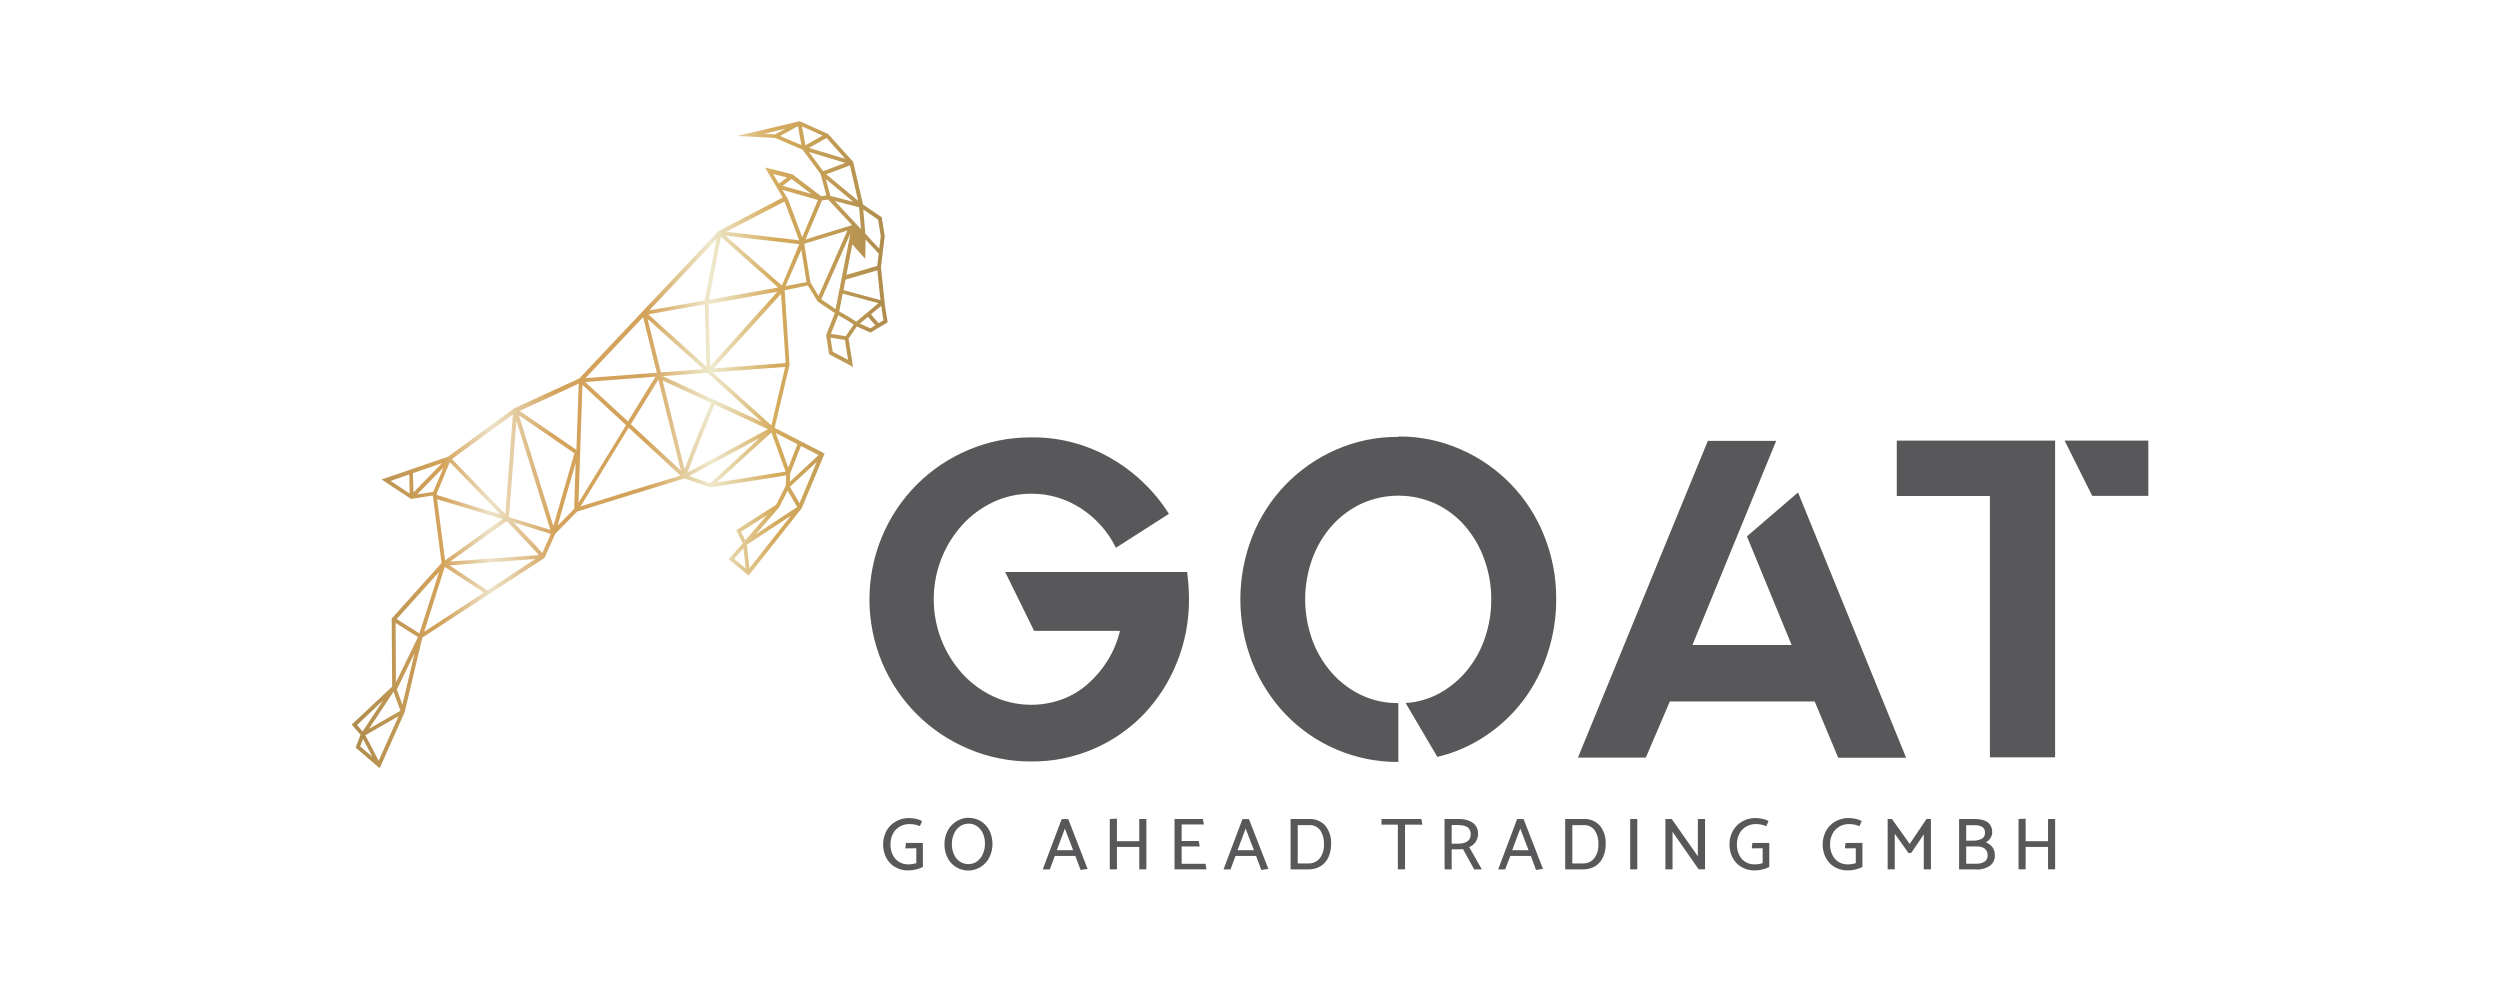 <?xml version="1.0" encoding="UTF-8"?><svg id="Ebene_1" xmlns="http://www.w3.org/2000/svg" xmlns:xlink="http://www.w3.org/1999/xlink" viewBox="0 0 647.67 257"><defs><style>.cls-1{fill:url(#Neues_Verlaufsfeld_2);}.cls-2{fill:#58585a;}.cls-2,.cls-3{stroke-width:0px;}.cls-3{fill:#fff;}</style><linearGradient id="Neues_Verlaufsfeld_2" x1="91.1" y1="115.27" x2="229.92" y2="115.27" gradientUnits="userSpaceOnUse"><stop offset="0" stop-color="#ae8c4d"/><stop offset=".17" stop-color="#d4a35b"/><stop offset=".26" stop-color="#ede2c8"/><stop offset=".38" stop-color="#d4a35b"/><stop offset=".55" stop-color="#d4a35b"/><stop offset=".67" stop-color="#eee9cc"/><stop offset=".79" stop-color="#d5ab5d"/><stop offset="1" stop-color="#ae8c4d"/><stop offset="1" stop-color="#ae8c4d"/></linearGradient></defs><rect class="cls-3" width="647.67" height="257"/><path class="cls-2" d="m307.91,151.79c.08,1.17.12,2.35.12,3.51.03,5.61-1.04,11.17-3.15,16.36-1.97,4.96-4.88,9.5-8.56,13.37-7.61,7.89-18.12,12.32-29.09,12.25-5.62.03-11.18-1.08-16.35-3.28-10.09-4.23-18.12-12.25-22.35-22.34-4.38-10.47-4.38-22.25,0-32.72,4.22-10.08,12.22-18.1,22.29-22.35,5.17-2.2,10.74-3.31,16.35-3.28,7.27-.09,14.42,1.8,20.71,5.45,6.08,3.51,11.21,8.44,14.95,14.36l-13.73,8.79c-2.02-4.12-5.12-7.63-8.97-10.14-3.84-2.55-8.35-3.9-12.97-3.86-3.4-.02-6.77.72-9.85,2.16-3.01,1.42-5.72,3.42-7.97,5.87-9.92,10.96-9.92,27.65,0,38.62,2.25,2.45,4.96,4.44,7.97,5.86,5.61,2.6,12.02,2.88,17.83.76,2.45-.91,4.72-2.26,6.68-3.99,1.99-1.76,3.71-3.79,5.11-6.04,1.48-2.39,2.56-4.99,3.22-7.72h-22.25l-7.5-15.25h47.14c.16,1.18.28,2.35.36,3.52m54.33-38.62c5.57-.05,11.09,1.09,16.19,3.34,9.89,4.32,17.67,12.37,21.63,22.41,2.09,5.2,3.15,10.75,3.11,16.35.02,4.78-.73,9.54-2.23,14.08-1.4,4.38-3.52,8.49-6.28,12.17-2.73,3.6-6.03,6.71-9.79,9.21-3.81,2.55-8.04,4.4-12.49,5.45l-8.21-13.96c3.15-.19,6.22-1.09,8.97-2.64,2.67-1.5,5.04-3.49,6.98-5.87,2.01-2.48,3.56-5.3,4.58-8.32,1.1-3.23,1.66-6.62,1.64-10.03.02-3.56-.6-7.09-1.82-10.44-1.12-3.14-2.81-6.04-4.98-8.56-2.1-2.41-4.67-4.37-7.56-5.74-6.14-2.82-13.21-2.82-19.36,0-2.9,1.38-5.5,3.34-7.63,5.74-2.2,2.52-3.91,5.42-5.04,8.56-2.42,6.75-2.42,14.12,0,20.87,1.13,3.14,2.84,6.05,5.04,8.56,2.13,2.42,4.72,4.39,7.63,5.79,3.02,1.42,6.32,2.14,9.65,2.1v15.25c-11.01.07-21.57-4.39-29.2-12.32-3.7-3.89-6.63-8.44-8.62-13.43-4.14-10.51-4.14-22.2,0-32.72,3.97-10.04,11.75-18.09,21.64-22.41,5.09-2.24,10.59-3.38,16.15-3.33m107.9,68.54h-37.53l-6.22,14.54h-17.59l33.66-82.06h17.7l-21.69,52.89h25.69l-11.58-28.14,13.24-11.38,28,68.73h-17.59l-6.09-14.58Zm62.28-67.58v82.06h-16.89v-67.71h-24.13v-14.35h41.03Zm2.46,0h21.69v14.31h-14.54l-7.15-14.31Z"/><path class="cls-2" d="m234.55,219.78l.15-1.4h4.39v6.2c-.54.3-1.12.52-1.73.66-.67.17-1.36.26-2.05.26-1.2.03-2.39-.28-3.44-.88-.97-.57-1.76-1.41-2.28-2.41-1.1-2.2-1.08-4.8.07-6.98.57-1.02,1.41-1.86,2.42-2.43,1.05-.59,2.23-.89,3.44-.88.58.01,1.16.08,1.73.2.58.1,1.13.3,1.64.59l-.57,1.32c-.46-.17-.92-.31-1.39-.42-.45-.09-.92-.13-1.38-.12-.84,0-1.67.21-2.4.62-.75.43-1.37,1.06-1.78,1.81-.46.88-.69,1.86-.67,2.85-.02.94.18,1.87.59,2.72.36.74.93,1.37,1.63,1.81.71.42,1.52.64,2.35.63.72,0,1.44-.11,2.12-.32v-3.86l-2.86.04Z"/><path class="cls-2" d="m250.9,211.88c2.28-.04,4.39,1.23,5.42,3.27,1.07,2.2,1.07,4.77,0,6.97-.5,1.01-1.28,1.85-2.23,2.45-2.79,1.79-6.5.99-8.3-1.8-.11-.18-.22-.36-.31-.55-.55-1.07-.82-2.26-.8-3.47-.02-1.21.26-2.41.81-3.49.5-1,1.27-1.85,2.22-2.45.96-.62,2.07-.95,3.21-.97m-4.32,6.86c-.01.92.17,1.83.55,2.66.32.75.85,1.39,1.52,1.85.64.43,1.4.66,2.17.66.8.01,1.58-.22,2.24-.68.68-.49,1.22-1.16,1.54-1.93.38-.86.57-1.79.55-2.72.01-.91-.17-1.82-.54-2.65-.33-.74-.85-1.38-1.51-1.84-.64-.44-1.4-.68-2.17-.67-.8,0-1.58.23-2.24.69-.69.48-1.23,1.15-1.55,1.93-.39.85-.58,1.78-.56,2.71"/><path class="cls-2" d="m276.74,212.18l5.02,12.93-1.81.27-1.37-3.64h-5.31l-1.3,3.49h-1.83l4.91-13.04h1.7Zm-.87,2.48l-2.09,5.6h4.24l-2.15-5.6Z"/><polygon class="cls-2" points="295.15 225.22 295.15 219.41 289.36 219.41 289.36 225.22 287.51 225.22 287.51 212.18 289.36 212.08 289.36 217.93 295.15 217.93 295.15 212.18 296.99 212.18 296.99 225.22 295.15 225.22"/><polygon class="cls-2" points="304.28 225.22 304.28 212.18 311.63 212.18 311.88 213.6 306.13 213.6 306.13 217.88 310.56 217.88 310.81 219.29 306.13 219.29 306.13 223.78 312.32 223.78 312.56 225.22 304.28 225.22"/><path class="cls-2" d="m323.56,212.18l5.03,12.93-1.82.27-1.36-3.64h-5.32l-1.3,3.49h-1.81l4.91-13.04h1.67Zm-.86,2.48l-2.09,5.6h4.24l-2.14-5.6Z"/><path class="cls-2" d="m338.97,225.23h-4.62v-13.05h4.7c1.65-.12,3.26.54,4.35,1.78,1.02,1.34,1.53,2.99,1.45,4.67.02,1.17-.21,2.34-.68,3.42-.43.96-1.13,1.77-2.02,2.34-.96.58-2.07.87-3.19.84m.14-11.47h-2.9v9.93h2.79c1.12.04,2.19-.45,2.9-1.31.8-1.07,1.19-2.39,1.1-3.73.06-1.27-.27-2.52-.97-3.58-.69-.89-1.77-1.38-2.9-1.31"/><polygon class="cls-2" points="368.49 213.64 364 213.64 364 225.22 362.14 225.22 362.14 213.64 357.9 213.64 357.9 212.18 368.24 212.18 368.49 213.64"/><path class="cls-2" d="m374.24,212.18h3.74c1.26-.06,2.51.28,3.57.97.92.67,1.44,1.76,1.36,2.9.01.75-.21,1.48-.64,2.09-.41.59-.98,1.05-1.65,1.31l3.28,5.79h-1.99l-2.9-5.27c-.4.05-.81.07-1.22.06h-1.71v5.2h-1.83l-.02-13.05Zm3.72,1.55h-1.88v4.83h1.79c.79.04,1.58-.16,2.26-.57.59-.41.92-1.09.87-1.81.07-.71-.22-1.41-.77-1.85-.68-.41-1.47-.6-2.26-.55"/><path class="cls-2" d="m394.71,212.18l5.03,12.93-1.82.27-1.32-3.64h-5.32l-1.34,3.49h-1.81l4.91-13.04h1.67Zm-.86,2.48l-2.09,5.6h4.24l-2.14-5.6Z"/><path class="cls-2" d="m410.11,225.23h-4.62v-13.05h4.7c1.65-.12,3.26.54,4.35,1.78,1.02,1.34,1.53,2.99,1.45,4.67.02,1.17-.21,2.34-.68,3.42-.43.96-1.13,1.77-2.02,2.34-.96.58-2.07.87-3.19.84m.14-11.47h-2.9v9.93h2.75c1.12.04,2.19-.45,2.9-1.31.8-1.07,1.19-2.39,1.1-3.73.07-1.27-.27-2.52-.97-3.58-.69-.89-1.77-1.39-2.9-1.31"/><rect class="cls-2" x="422.33" y="212.18" width="1.84" height="13.04"/><polygon class="cls-2" points="431.46 225.22 431.46 212.18 433.09 212.18 439.86 221.83 439.86 212.18 441.72 212.18 441.72 225.22 440.07 225.22 433.3 215.5 433.3 225.22 431.46 225.22"/><path class="cls-2" d="m453.83,219.78l.15-1.4h4.39v6.2c-.54.3-1.12.52-1.73.66-.67.17-1.36.26-2.06.26-1.2.03-2.39-.28-3.43-.88-.97-.58-1.77-1.41-2.29-2.41-.54-1.06-.82-2.23-.8-3.42-.02-1.24.28-2.47.88-3.56.57-1.02,1.41-1.86,2.42-2.43,1.05-.59,2.23-.89,3.43-.88.58.01,1.17.08,1.74.2.58.1,1.13.3,1.64.59l-.58,1.32c-.45-.17-.92-.31-1.39-.42-.45-.09-.91-.13-1.37-.12-.84,0-1.67.21-2.4.62-.75.42-1.37,1.05-1.78,1.81-.46.88-.69,1.86-.67,2.85-.02.94.18,1.87.59,2.72.35.75.91,1.37,1.61,1.81.71.42,1.51.64,2.34.63.72,0,1.44-.11,2.13-.32v-3.86l-2.84.03Z"/><path class="cls-2" d="m477.96,219.78l.15-1.4h4.39v6.2c-.54.3-1.12.52-1.72.66-.67.17-1.36.26-2.06.26-1.2.03-2.39-.28-3.44-.88-.97-.58-1.76-1.41-2.28-2.41-1.11-2.2-1.08-4.8.08-6.98.56-1.02,1.4-1.86,2.41-2.43,1.05-.59,2.23-.89,3.44-.88.58.01,1.17.08,1.74.2.58.1,1.13.3,1.64.59l-.58,1.32c-.46-.17-.92-.31-1.39-.42-.45-.09-.91-.12-1.37-.12-.84,0-1.67.21-2.4.62-.76.42-1.37,1.05-1.78,1.81-.47.87-.7,1.86-.68,2.85-.02.94.19,1.88.6,2.72.35.74.91,1.37,1.6,1.81.71.42,1.51.64,2.34.63.72,0,1.44-.11,2.13-.32v-3.86l-2.84.03Z"/><polygon class="cls-2" points="494.47 221.04 490.87 216 490.87 225.22 489.03 225.22 489.03 212.18 490.15 212.18 494.74 218.63 499.09 212.18 500.24 212.18 500.24 225.22 498.39 225.22 498.39 216.17 495.15 220.95 494.47 221.04"/><path class="cls-2" d="m512.04,225.23h-4.5v-13.05h4.1c2.99,0,4.49,1.18,4.49,3.53-.07,1.07-.71,2.03-1.67,2.51.68.25,1.27.68,1.72,1.25.43.59.64,1.31.62,2.04.07,1.09-.41,2.14-1.29,2.79-1.02.68-2.24,1.02-3.47.97m-.55-11.49h-2.11v4.01h1.79c.77.02,1.54-.15,2.23-.49.55-.3.88-.89.84-1.52.07-.61-.19-1.2-.69-1.56-.63-.33-1.34-.48-2.06-.43m.67,5.5h-2.78v4.47h2.6c.75.04,1.49-.15,2.14-.52.54-.36.85-.99.8-1.64.05-.66-.22-1.3-.72-1.73-.59-.42-1.31-.62-2.04-.58"/><polygon class="cls-2" points="530.58 225.22 530.58 219.41 524.78 219.41 524.78 225.22 522.94 225.22 522.94 212.18 524.78 212.08 524.78 217.93 530.58 217.93 530.58 212.18 532.42 212.18 532.42 225.22 530.58 225.22"/><path class="cls-1" d="m93.31,193.37l.74-1.93,2.43,4.62-3.18-2.69Zm1.35-2.9l8.59-4.94-5.14,11.54-3.46-6.59Zm-2.16-2.65l6.76-6.38-5.32,8.07-1.44-1.69Zm9.46-8.62l1.78,4.93-8.15,4.68,6.37-9.62Zm.86-.59l4.6-9.46-3.18,13.45-1.43-3.99Zm-.32-17.22l5.79,3.66-5.72,11.73-.08-15.39Zm.26-1.01l10.98-12.19-5.08,15.91-5.9-3.72Zm12.46-13.52l10.16,6.66-15.5,10.16,5.35-16.82Zm1.24-.39l22.2-1.65-12.38,8.14-9.83-6.49Zm73.74-1.71l2.4-2.72.58,5.2-2.98-2.48Zm-50.94-2.9c-1.46-1.57-3.7-3.92-6.2-6.54l9.64,3.01-2.22,4.94c-.3-.34-.71-.79-1.25-1.36m-7.96-6.91c2.14,2.23,4.15,4.32,5.72,5.99l2.26,2.42.35.39-22.97,1.68,14.64-10.47Zm62.22,6.14l11.42-7.55-10.74,13.61-.68-6.06Zm-1.5-3.39l6.76-4.33-5.71,6.57-1.05-2.24Zm-78.74-8.41l16.96,5.13-14.9,10.73-2.07-15.86Zm88.52,2.17h.06l2.22-4.39,2.48,4.23-10.73,7.06,5.98-6.89Zm-100.58-6.92l4.83-1.66.11,4.94-4.93-3.28Zm13.72-3.49l-2.65,6.32-4.17.67,6.82-6.99Zm-7.93,1.49l7.53-2.6-7.4,7.6-.13-5Zm42.15-2.65c-.08,2.39-.15,4.66-.22,6.56,0,1.59-.1,2.9-.13,3.86v1.45l-4.33,4.39,4.68-16.27Zm-36.02,8.29v-.28l3.42-8.19.49.49c2.19,2.25,7.59,7.79,12.63,13.02l-16.54-5.05Zm91.53-2.12l6.95-6.43-4.46,10.68-2.49-4.25Zm.06-3.43l2.79-7.14,4.57,2.35-7.44,6.94.09-2.14Zm-26.18.66l18.25-9.83-12.75,11.68-5.49-1.85Zm22.44-11.16l5.63,2.9-2.37,6.07-3.25-8.97Zm-1.13-.15l3.69,10.15-17.85,2.84,14.16-12.98Zm-36.96-1.22l13.42,12.41-12.35,3.76-13.52,4.21,12.44-20.38Zm-31.02,23.17l1.93-24.99,8.8,28.29-10.73-3.29Zm2.57-26.4l14.4,9.86-5.46,18.85-8.94-28.71Zm-17.38,11.38l15.83-11.58-1.95,25.8c-5.79-5.99-12.17-12.55-13.81-14.24m62.37-.1c1.11-2.9,2.58-6.49,3.76-9.4l1.49-3.65c.16-.41.3-.73.41-.97l13.8,6.37-20.82,11.24c.3-.85.78-2.11,1.36-3.58m-29.06-5.34c.14-3.86.27-7.6.37-10.36,0-1.39.09-2.53.12-3.32v-.11l11.29,10.44-12.33,20.09c.1-3.23.34-10.15.56-16.69m-15.83-7.11l15.32-7.05c-.08,2.27-.31,8.94-.54,15.67l-.06,1.47-14.72-10.09Zm37.07-7.86l12.55,5.79c-.52,1.27-2.09,5.1-3.65,8.97-.97,2.37-1.93,4.77-2.62,6.61l-.61,1.62-5.68-23Zm-8.23,11.33l7.12-11.58,5.85,23.58-12.97-12Zm-11.85-10.95l18.23-1.38-7.13,11.58-11.09-10.2Zm20.08-1.52l11.58-.87,14.08,12.7-25.67-11.84Zm12.95-.97l18.8-1.42-3.59,15.14-15.2-13.72Zm31.11-5.34l-.58-3.65,3.74.57.82,5.18-3.98-2.1Zm-47.97-8.51l14.48,13.02-11.01.84-3.47-13.86Zm-1.15-.46l3.56,14.4-18.48,1.39,14.92-15.79Zm56.13,1.68l2.11-1.75,1.93,2.18-1.29.78-2.75-1.22Zm-7.49,2.65l1.93-4.83.2.11c.63.35,1.58.9,2.42,1.41.42.25.81.5,1.1.7.11.07.18.14.26.19l-2.06,3.02-3.86-.61Zm-47.95-5.06v.09h-.11l.11-.09Zm58.33,0l2.66-2.19.59,3.74-1.25.74-2.01-2.29Zm-57.65,0l14.62-2.58.46,16.18-15.08-13.6Zm53.74,1.86c-.89-.63-1.82-1.21-2.77-1.75l-1.53-.86.9-4.61,9.26,2.47-5.79,4.83h-.06m-19.4-7.23l1.21,17.9-18.68,1.41,17.47-19.31Zm-18.77,2.67l17.83-3.24-17.38,19.31-.45-16.06Zm34.97-3.65l.53-2.73,8.23-2.4.81,7.72-9.57-2.59Zm-10.92-10.45l1.33,8.37-5.41,1.02,4.07-9.39Zm16.63-2.66l3.41,3.65-.4,3.19-7.98,2.33,1.54-7.92,3.34,3.77.09-5.02Zm-38.62-.09l-3.03,15.89-14.35,2.54,17.38-18.43Zm1.14-.62l14.84,13.14-17.94,3.17,3.1-16.31Zm1.18-.3l19.12,2.21-4.5,10.71-14.63-12.92Zm24.83,16.51l7.56-17.11-3.86,19.63-3.7-2.52Zm-2.81-4.35l-1.6-10.05,11.18-3.43-7.47,16.92-2.1-3.45Zm14.22-12.67l-.55-6.27,3.86,2.63.69,4.31-.4,3.21-3.6-3.87Zm-36.05-.48l15.1-7.85,3.81,10.04-18.91-2.19Zm28.14-7.99l6.29,1.64.5,5.65-6.8-7.29Zm-3.31-.13l1.58-.25,6.19,6.63-.62.19h0l-11.44,3.54,4.29-10.12Zm-8.77-.23l-.27-.45-1.22-2.08,9.21,2.64-4.09,9.65-3.63-9.76Zm-1.48-3.57l2.36-1.76,5.15,3.86-7.5-2.1Zm12.42,2.6l-1.17-4.35,7.11,5.9-5.95-1.54Zm-14.86-5.66l3.64.91-2.13,1.59-1.51-2.5Zm13.78.08l6.14-2.3,2.11,9.14-8.25-6.84Zm-4.48-5.79l9.41,2.83-5.73,2.15-3.68-4.98Zm0-1.05l4.57-2.57,4.83,5.41-9.39-2.84Zm-11.58-3.65l5.55-1.36-2.73,1.51-2.82-.14Zm9.77-1.93l5.35,2.39-4.46,2.51-.89-4.9Zm-5.7,2.5l4.67-2.57.88,4.93-5.55-2.37Zm-10.96,0l9.7.5,7.14,3.05,4.65,6.3,1.49,5.54-1.33.21-7.45-5.66-7.11-1.79,4.59,7.79-16.66,8.69-36.05,38.18-16.83,7.72-17.16,12.55-17.21,5.9,7.63,5.05,5.63-.9,2.26,17.48-12.91,14.4.11,17.64-10.48,9.83,2.31,2.65-1.29,3.3,6.23,5.36,6.48-14.54,4.58-19.31,31.63-20.62,2.8-6.26,5.72-5.79,14.74-4.57h0l13-3.98,6.76,2.32,19.62-3.12-.14,2.71-2.48,4.89-10.32,6.56,1.65,3.44-3.62,4.09,5.14,4.28,13.79-17.46,5.92-14.17-12.94-6.66,3.86-16.32-1.26-19.31,5.99-1.27,2.54,4.16,4.45,3.01-2.25,5.72.78,4.95,6.2,3.28-1.16-7.34,2.12-3.13,3.56,1.58,4.44-2.67-.7-4.39-1.03-9.85.97-8.1-.77-4.88-4.83-3.27-2.57-11.09-6.49-7.21-7.38-3.3-16.03,3.78Z"/></svg>